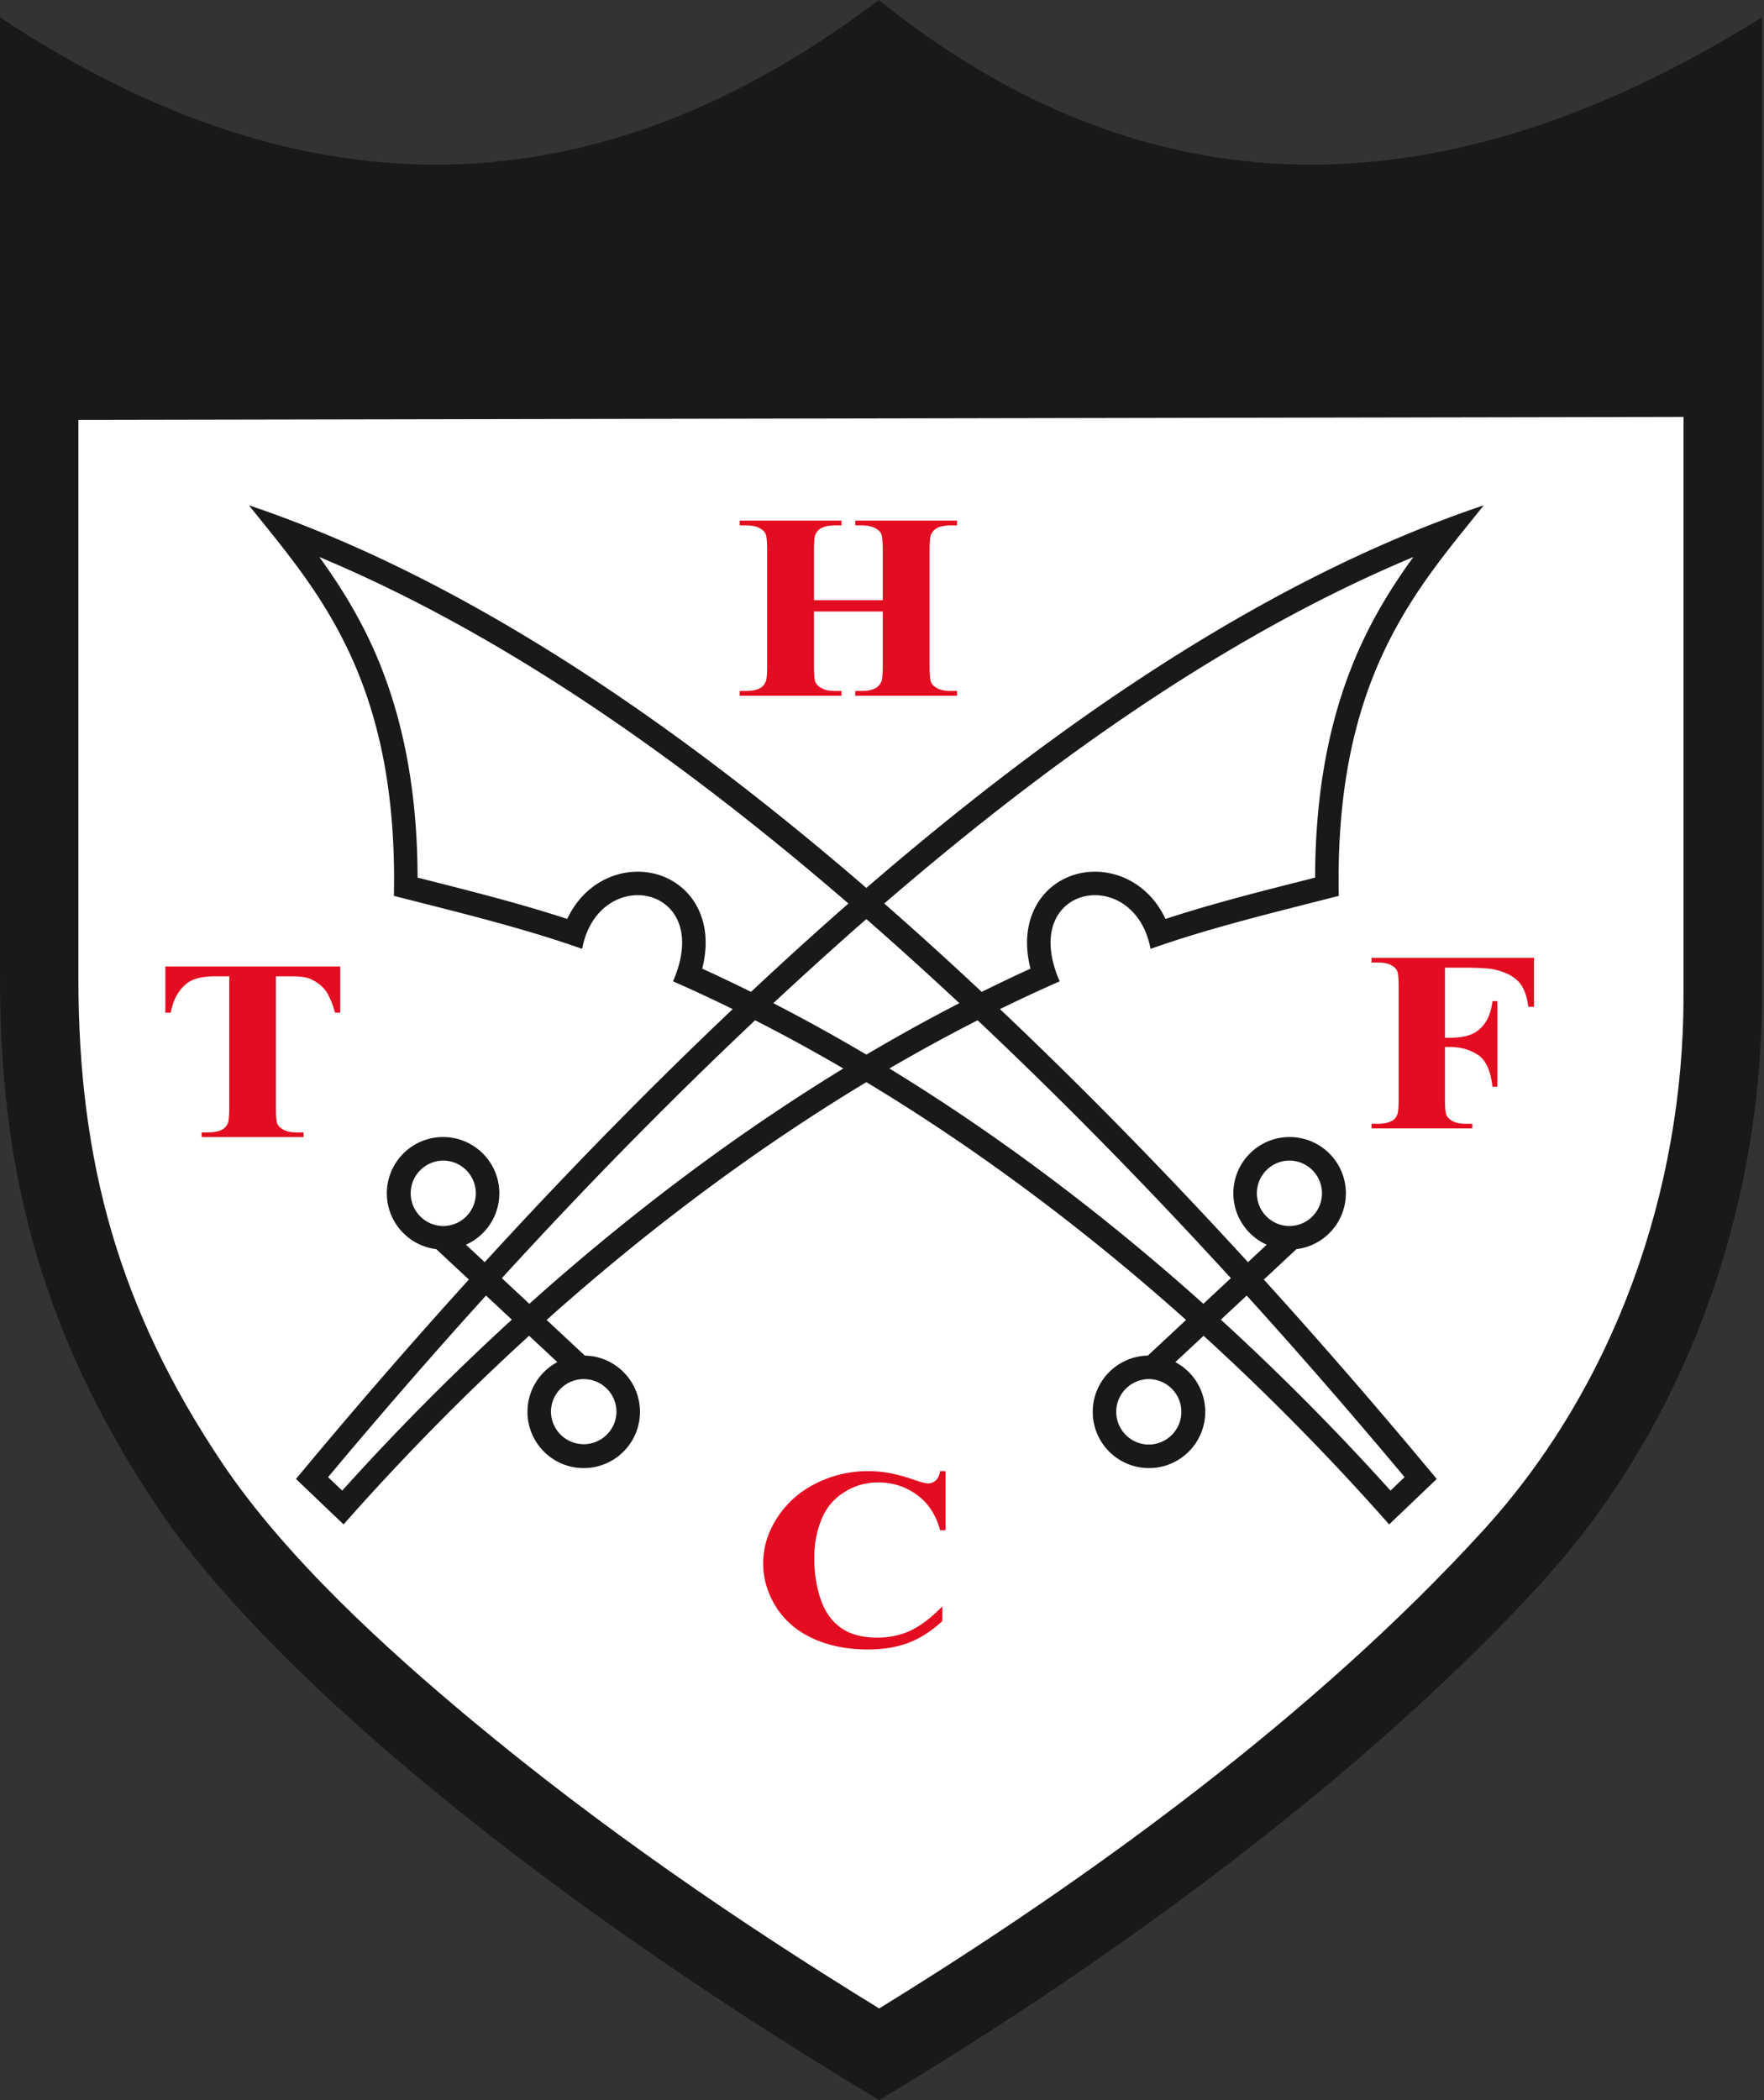 <svg xmlns="http://www.w3.org/2000/svg" width="420" height="500" fill="none"><rect width="100%" height="100%" fill="#333333" stroke="none"/><path fill="#1B1918" fill-rule="evenodd" d="M0 4.124C72.481 52.224 142.227 50.85 209.238 0c63.252 50.85 133.339 52.224 210.267 4.124v232.943c0 50.195-17.607 101.558-52.613 139.909C334.505 412.46 281.426 456.737 209.338 500 123.434 448.461 62.342 395.986 37.279 358.524 7.996 314.754 0 274.915 0 232.943V4.123Z" clip-rule="evenodd"/><path fill="#fff" fill-rule="evenodd" d="M18.664 99.964v132.984c0 43.708 9.677 78.655 34.13 115.204 14.987 22.396 39.03 44.345 59.639 61.488 30.247 25.166 63.276 47.904 96.896 68.53 50.684-31.182 104.059-70.253 143.778-113.771 31.385-34.385 47.735-81.029 47.735-127.327V99.258l-382.178.706Z" clip-rule="evenodd"/><path fill="#1B1918" fill-rule="evenodd" d="M59.273 120.305c53.968 18.176 108.831 56.017 163.635 105.847 24.795 22.544 49.627 47.449 74.235 74.348l4.458-4.161c-4.682-2.088-7.944-6.784-7.944-12.237 0-7.397 5.998-13.395 13.394-13.395 7.397 0 13.395 5.998 13.395 13.395 0 6.845-5.14 12.492-11.772 13.294l-7.762 7.242c13.812 15.224 27.551 31.071 41.169 47.477l-11.334 10.817c-14.156-16.016-28.946-31.023-44.177-44.913l-6.728 6.276c4.234 2.25 7.118 6.705 7.118 11.834 0 7.397-5.998 13.395-13.391 13.395-7.397 0-13.395-5.998-13.395-13.395 0-7.307 5.857-13.249 13.129-13.391l9.095-8.485c-39.057-34.913-80.863-62.449-122.159-80.619 10.046-23.009-17.773-28.16-21.635-7.727-14.029-4.978-29.401-8.671-44.818-12.619 1.068-52.066-18.717-73.174-34.513-92.983Zm227.242 190.107 6.549-6.108c-23.557-25.763-48.172-50.595-73.921-74.008-41.252-37.507-90.472-75.695-143.106-97.679 4.534 6.236 8.554 12.706 11.872 19.675 8.434 17.722 11.472 37.176 11.517 56.651 11.92 3.025 23.933 6.012 35.622 9.836 1.754-3.731 4.475-6.924 8.224-9.009 4.795-2.663 10.697-3.038 15.678-.647 4.3 2.06 7.269 5.842 8.461 10.438.944 3.645.707 7.431-.217 11.056 43.012 19.623 83.427 47.631 119.321 79.795Zm10.318-1.967-6.153 5.739a593.674 593.674 0 0 1 40.391 40.7l3.359-3.207c-12.227-14.628-24.757-29.066-37.597-43.232Zm10.218-32.136a7.793 7.793 0 0 1 0 15.585c-4.303 0-7.796-3.489-7.796-7.792a7.797 7.797 0 0 1 7.796-7.793Zm-33.482 52.028a7.793 7.793 0 0 1 0 15.585 7.795 7.795 0 0 1-7.797-7.793 7.794 7.794 0 0 1 7.797-7.792Z" clip-rule="evenodd"/><path fill="#1B1918" fill-rule="evenodd" d="M353.273 120.305c-53.967 18.176-108.831 56.017-163.635 105.847-24.794 22.544-49.627 47.449-74.231 74.348l-4.462-4.161c4.682-2.088 7.945-6.784 7.945-12.237 0-7.397-5.998-13.395-13.395-13.395-7.393 0-13.391 5.998-13.391 13.395 0 6.845 5.14 12.492 11.768 13.294l7.762 7.242c-13.811 15.224-27.55 31.071-41.165 47.477l11.33 10.817c14.156-16.016 28.946-31.023 44.177-44.913l6.728 6.276a13.39 13.39 0 0 0-7.117 11.834c0 7.397 5.998 13.395 13.394 13.395 7.393 0 13.391-5.998 13.391-13.395 0-7.307-5.853-13.249-13.125-13.391l-9.099-8.485c39.057-34.913 80.863-62.449 122.16-80.619-10.046-23.009 17.773-28.16 21.635-7.727 14.028-4.978 29.4-8.671 44.817-12.619-1.065-52.066 18.717-73.174 34.513-92.983ZM126.031 310.412l-6.545-6.108c23.557-25.763 48.169-50.595 73.921-74.008 41.251-37.507 90.468-75.695 143.102-97.679-4.534 6.236-8.554 12.706-11.872 19.675-8.433 17.722-11.472 37.176-11.517 56.651-11.92 3.025-23.929 6.012-35.618 9.836-1.757-3.731-4.476-6.924-8.227-9.009-4.796-2.663-10.697-3.038-15.679-.647-4.296 2.06-7.266 5.842-8.458 10.438-.947 3.645-.706 7.431.214 11.056-43.012 19.623-83.426 47.631-119.321 79.795Zm-10.314-1.967 6.149 5.739a592.694 592.694 0 0 0-40.387 40.7l-3.359-3.207c12.224-14.628 24.753-29.066 37.597-43.232Zm-10.222-32.136a7.793 7.793 0 0 0 0 15.585 7.794 7.794 0 0 0 7.796-7.792 7.795 7.795 0 0 0-7.796-7.793Zm33.486 52.028a7.794 7.794 0 0 0-7.796 7.792 7.795 7.795 0 0 0 15.589 0 7.793 7.793 0 0 0-7.793-7.792Z" clip-rule="evenodd"/><path fill="#E30C20" fill-rule="evenodd" d="M81.005 230.102v11h-1.223c-.738-2.546-1.54-4.365-2.43-5.471-.885-1.113-2.111-1.991-3.665-2.646-.861-.369-2.38-.541-4.537-.541h-3.455v31.32c0 2.077.127 3.372.385 3.896.27.52.782.971 1.54 1.357.769.4 1.81.593 3.129.593h1.54v1.106H48.014v-1.106h1.54c1.344 0 2.43-.214 3.246-.631.596-.279 1.06-.757 1.398-1.443.259-.469.386-1.726.386-3.772v-31.32h-3.359c-3.118 0-5.395.572-6.804 1.737-1.984 1.615-3.235 3.924-3.758 6.921h-1.296v-11h41.638ZM193.801 145.593v12.913c0 2.129.131 3.462.386 3.996.268.537.782.999 1.54 1.399.771.41 1.798.606 3.093.606h1.544v1.137h-24.247v-1.137h1.54c1.344 0 2.429-.217 3.245-.648.596-.286 1.051-.778 1.365-1.481.258-.482.386-1.774.386-3.872v-27.43c0-2.129-.128-3.463-.386-4-.245-.534-.758-.996-1.516-1.395-.758-.4-1.799-.6-3.094-.6h-1.54v-1.143h24.247v1.143h-1.544c-1.34 0-2.428.21-3.245.641-.592.293-1.061.779-1.399 1.481-.258.493-.375 1.785-.375 3.873v11.81h16.381v-11.81c0-2.129-.131-3.463-.375-4-.259-.534-.772-.996-1.54-1.395-.782-.4-1.809-.6-3.118-.6h-1.506v-1.143h24.223v1.143h-1.506c-1.364 0-2.449.21-3.255.641-.586.293-1.051.779-1.402 1.481-.245.493-.372 1.785-.372 3.873v27.43c0 2.129.127 3.462.372 3.996.258.537.771.999 1.54 1.399.782.41 1.812.606 3.117.606h1.506v1.137h-24.223v-1.137h1.506c1.368 0 2.453-.217 3.256-.648.585-.286 1.05-.778 1.402-1.481.244-.482.375-1.774.375-3.872v-12.913h-16.381ZM344.039 230.378v16.685h1.329c2.019 0 3.683-.276 4.965-.81 1.295-.541 2.38-1.45 3.269-2.728.889-1.278 1.478-3.004 1.743-5.182h1.179v20.392h-1.179c-.427-3.852-1.595-6.387-3.5-7.614-1.905-1.226-4.065-1.85-6.477-1.85h-1.329v12.43c0 2.074.137 3.373.392 3.893.266.524.775.972 1.523 1.361.751.399 1.781.592 3.063.592h1.522v1.103h-23.984v-1.103h1.522c1.33 0 2.402-.213 3.211-.634.589-.275 1.041-.757 1.351-1.44.255-.472.372-1.729.372-3.772v-26.713c0-2.074-.117-3.373-.372-3.893-.241-.52-.751-.972-1.502-1.361-.762-.386-1.778-.582-3.06-.582h-1.522v-1.113h38.698v11.651h-1.385c-.31-2.738-1.119-4.761-2.411-6.08-1.306-1.32-3.176-2.24-5.64-2.78-1.35-.297-3.855-.452-7.507-.452h-4.271ZM225.143 350.242v14.067h-1.312c-.993-3.67-2.836-6.481-5.547-8.444-2.697-1.95-5.764-2.932-9.185-2.932-2.859 0-5.477.723-7.861 2.187-2.388 1.461-4.138 3.363-5.233 5.723-1.42 3.018-2.133 6.37-2.133 10.059 0 3.628.517 6.942 1.554 9.926 1.037 2.987 2.653 5.243 4.864 6.769 2.202 1.533 5.061 2.288 8.579 2.288 2.88 0 5.519-.551 7.916-1.674 2.398-1.117 4.923-3.039 7.587-5.778v3.507c-2.571 2.37-5.244 4.1-8.024 5.161-2.787 1.075-6.029 1.605-9.75 1.605-4.878 0-9.222-.868-13.015-2.604-3.793-1.74-6.722-4.234-8.785-7.486-2.05-3.259-3.087-6.725-3.087-10.394 0-3.876 1.14-7.545 3.435-11.021 2.28-3.476 5.36-6.174 9.243-8.086 3.886-1.922 8.013-2.873 12.382-2.873 3.214 0 6.614.613 10.2 1.85 2.074.717 3.39 1.085 3.955 1.085a2.72 2.72 0 0 0 1.868-.706c.53-.468.875-1.216 1.037-2.229h1.312Z" clip-rule="evenodd"/></svg>